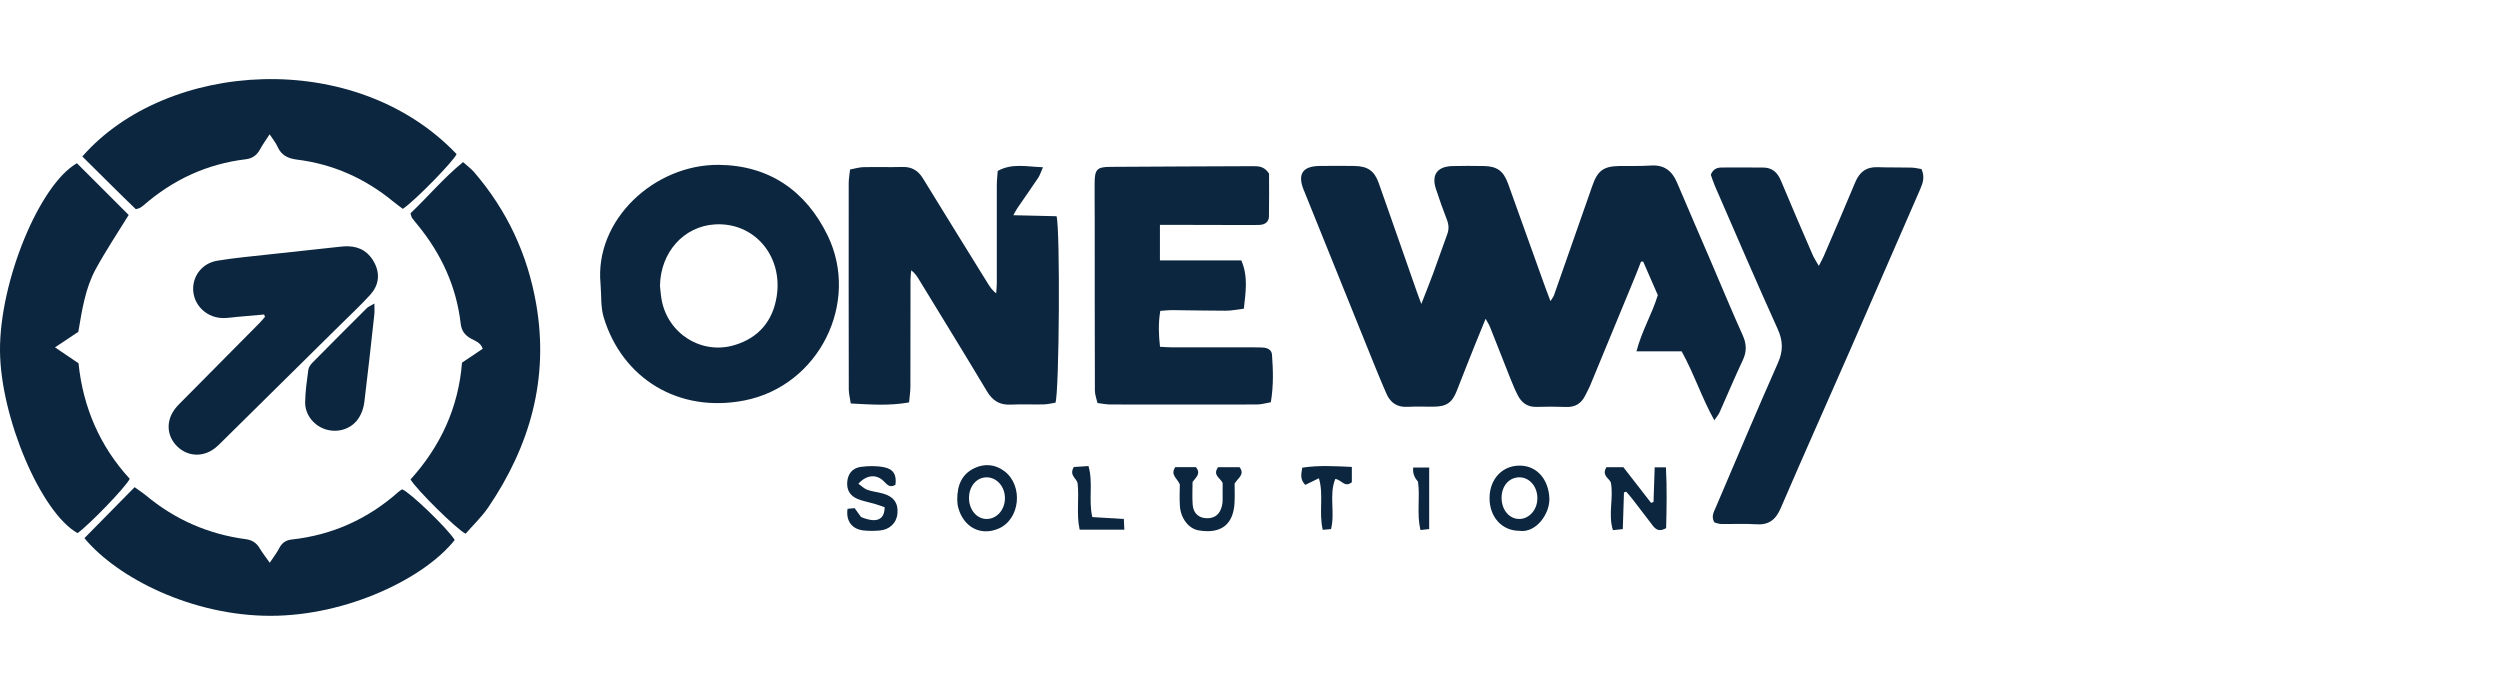 <?xml version="1.0" encoding="utf-8"?>
<svg xmlns="http://www.w3.org/2000/svg" width="885" height="247" viewBox="0 0 885 247" fill="none">
<g clip-path="url(#clip0_9_53)">
<path d="M525.907 112.84C524.584 116.08 523.476 118.75 522.398 121.435C520.167 127.022 517.928 132.608 515.758 138.218C514.126 142.435 512.187 143.897 507.732 143.959C504.531 143.997 501.314 143.859 498.121 144.02C494.543 144.197 492.196 142.52 490.841 139.449C488.725 134.648 486.771 129.777 484.801 124.913C477.121 105.922 469.457 86.915 461.793 67.916C461.7 67.678 461.585 67.447 461.492 67.209C459.276 61.63 461.085 58.852 467.094 58.752C471.196 58.682 475.297 58.698 479.399 58.752C484.139 58.813 486.524 60.437 488.086 64.846C492.611 77.643 497.066 90.463 501.553 103.267C501.968 104.445 502.414 105.614 503.146 107.607C504.754 103.467 506.123 100.097 507.378 96.696C509.063 92.133 510.61 87.516 512.31 82.96C512.98 81.16 512.895 79.544 512.195 77.758C510.794 74.18 509.532 70.548 508.324 66.909C506.67 61.914 508.755 58.959 514.08 58.79C517.797 58.675 521.513 58.729 525.23 58.775C529.893 58.836 532.217 60.475 533.833 64.946C538.266 77.235 542.652 89.54 547.069 101.836C547.584 103.275 548.146 104.691 548.862 106.592C549.439 105.645 549.908 105.114 550.124 104.491C554.671 91.571 559.204 78.636 563.713 65.7C565.56 60.398 567.676 58.836 573.324 58.767C577.041 58.729 580.765 58.836 584.474 58.598C589.145 58.298 591.923 60.522 593.662 64.623C597.671 74.057 601.757 83.46 605.805 92.887C609.491 101.482 613.061 110.139 616.909 118.665C618.286 121.728 618.401 124.406 616.97 127.453C614.077 133.593 611.46 139.865 608.683 146.067C608.344 146.829 607.751 147.468 606.867 148.776C602.388 140.734 599.756 132.431 595.309 124.383H579.311C581.188 117.095 584.797 111.278 586.867 104.476C585.205 100.659 583.443 96.619 581.673 92.571L580.904 92.648C580.219 94.403 579.565 96.173 578.841 97.912C573.524 110.809 568.207 123.698 562.866 136.579C562.374 137.756 561.728 138.872 561.166 140.019C559.781 142.843 557.595 144.189 554.387 144.066C550.932 143.936 547.461 143.92 544.006 144.036C540.751 144.151 538.635 142.589 537.257 139.865C536.273 137.926 535.441 135.902 534.634 133.886C532.21 127.822 529.847 121.735 527.431 115.672C527.115 114.879 526.623 114.156 525.907 112.84V112.84Z" fill="#0B263E"/>
<path d="M300.921 59.998C302.714 59.667 304.168 59.206 305.622 59.175C310.232 59.075 314.849 59.236 319.458 59.106C322.767 59.013 325.014 60.36 326.722 63.153C334.355 75.604 342.058 88.001 349.745 100.42C350.476 101.598 351.246 102.744 352.646 103.86C352.723 102.683 352.862 101.498 352.87 100.32C352.877 88.785 352.854 77.251 352.87 65.716C352.87 64.077 353.062 62.438 353.185 60.522C358.233 57.705 363.366 58.998 369.221 59.206C368.475 60.868 368.136 62.022 367.498 62.976C365.082 66.601 362.565 70.156 360.103 73.749C359.687 74.35 359.38 75.027 358.725 76.189C364.22 76.32 369.221 76.435 374.015 76.543C375.347 80.929 374.985 139.142 373.623 142.55C372.376 142.743 370.907 143.128 369.429 143.158C365.589 143.251 361.734 143.035 357.894 143.235C353.993 143.443 351.431 141.935 349.415 138.572C341.458 125.275 333.324 112.078 325.252 98.85C324.598 97.773 323.906 96.719 322.582 95.68C322.49 96.711 322.32 97.742 322.32 98.773C322.297 111.463 322.32 124.152 322.282 136.833C322.282 138.58 321.997 140.319 321.813 142.45C314.772 143.72 308.131 143.189 301.175 142.835C300.874 140.804 300.474 139.334 300.467 137.864C300.42 113.517 300.42 89.162 300.444 64.815C300.444 63.438 300.705 62.053 300.913 59.998H300.921Z" fill="#0B263E"/>
<path d="M212.597 100.566C210.381 77.797 231.735 58.105 254.558 58.359C272.118 58.559 285.231 67.416 292.987 83.376C304.514 107.069 289.986 136.587 263.508 141.766C240.207 146.321 220.254 133.963 213.713 112.348C212.59 108.646 212.928 104.506 212.597 100.566V100.566ZM233.636 101.298C233.828 102.944 233.928 104.614 234.236 106.238C236.483 118.18 248.364 125.637 259.968 122.182C268.509 119.642 273.565 113.686 274.95 104.945C277.212 90.617 267.024 78.613 253.089 79.436C242.031 80.098 233.759 89.355 233.636 101.29V101.298Z" fill="#0B263E"/>
<path d="M643.864 94.118C644.711 92.456 645.219 91.586 645.611 90.663C649.351 81.952 653.137 73.249 656.769 64.492C658.285 60.845 660.732 59.029 664.733 59.183C668.704 59.329 672.682 59.229 676.653 59.329C677.884 59.36 679.115 59.683 680.215 59.852C681.4 62.507 680.762 64.654 679.815 66.824C671.512 85.854 663.263 104.906 654.937 123.929C646.765 142.589 638.416 161.18 630.367 179.902C628.582 184.057 626.119 185.912 621.603 185.596C617.516 185.312 613.4 185.558 609.298 185.496C608.444 185.481 607.598 185.112 606.897 184.942C605.674 182.88 606.69 181.249 607.374 179.64C614.669 162.55 621.887 145.428 629.405 128.438C631.283 124.198 631.198 120.666 629.29 116.449C621.679 99.635 614.415 82.668 607.044 65.747C606.443 64.369 606.012 62.922 605.628 61.845C606.513 59.66 607.998 59.306 609.583 59.298C614.454 59.267 619.325 59.275 624.196 59.313C627.435 59.337 629.274 61.114 630.483 64.031C634.122 72.787 637.901 81.491 641.663 90.194C642.179 91.379 642.925 92.464 643.856 94.126L643.864 94.118Z" fill="#0B263E"/>
<path d="M449.242 61.468C449.242 66.108 449.311 71.349 449.211 76.581C449.173 78.551 447.834 79.528 445.902 79.613C444.494 79.674 443.078 79.659 441.67 79.659C432.821 79.644 423.972 79.621 415.122 79.597C413.737 79.597 412.36 79.597 410.613 79.597V92.187H439.431C441.901 97.95 440.962 103.367 440.323 109.277C437.93 109.562 435.953 109.985 433.967 109.993C427.688 110.001 421.401 109.839 415.122 109.785C413.753 109.77 412.375 109.939 410.744 110.047C410.013 114.371 410.151 118.365 410.644 122.767C412.237 122.843 413.599 122.959 414.961 122.959C424.71 122.974 434.452 122.959 444.202 122.967C445.225 122.967 446.256 122.974 447.272 123.051C448.842 123.167 450.158 123.944 450.281 125.521C450.689 130.985 450.873 136.464 449.873 142.396C448.172 142.689 446.595 143.181 445.017 143.189C427.704 143.235 410.39 143.22 393.076 143.189C391.691 143.189 390.314 142.881 388.505 142.674C388.174 141.15 387.59 139.711 387.59 138.272C387.52 118.011 387.536 97.75 387.528 77.489C387.528 73.257 387.459 69.025 387.497 64.8C387.536 59.968 388.321 59.098 393.015 59.067C409.813 58.952 426.611 58.898 443.409 58.829C445.471 58.821 447.572 58.821 449.25 61.476L449.242 61.468Z" fill="#0B263E"/>
<path d="M142.619 73.949C141.426 73.041 140.295 72.241 139.218 71.356C129.268 63.176 117.941 58.09 105.144 56.505C101.928 56.105 99.581 54.981 98.234 51.903C97.642 50.549 96.641 49.379 95.448 47.54C94.087 49.656 92.971 51.164 92.101 52.796C90.985 54.889 89.408 56.089 87.015 56.374C73.233 58.036 61.206 63.623 50.771 72.726C50.386 73.057 49.948 73.341 49.517 73.603C49.309 73.734 49.04 73.765 48.101 74.065C41.845 68.078 35.528 61.676 29.148 55.389C58.936 21.346 125.674 16.776 161.633 54.55C160.61 56.99 147.151 70.825 142.619 73.934V73.949Z" fill="#0B263E"/>
<path d="M27.225 57.782C33.396 63.946 39.514 70.064 45.554 76.096C41.807 82.191 37.559 88.547 33.904 95.226C30.18 102.036 29.048 109.739 27.725 117.457C25.17 119.158 22.654 120.843 19.468 122.967C22.423 124.967 24.885 126.63 27.794 128.599C29.379 144.028 35.297 157.964 45.931 169.498C44.484 172.476 31.595 185.758 27.456 188.721C14.497 181.51 0.146 147.722 -0 124.129C-0.147 99.535 13.997 65.323 27.225 57.782Z" fill="#0B263E"/>
<path d="M145.32 169.737C156.008 157.933 162.318 144.166 163.549 128.384C166.158 126.629 168.467 125.083 170.883 123.459C170.121 121.151 168.074 120.658 166.52 119.75C164.473 118.55 163.365 117.011 163.088 114.594C161.556 101.351 156.17 89.763 147.752 79.513C147.105 78.72 146.443 77.936 145.843 77.104C145.635 76.812 145.597 76.397 145.312 75.511C151.414 69.733 156.955 63.076 163.926 57.374C165.481 58.783 166.82 59.76 167.866 60.976C179.517 74.511 186.788 90.109 189.828 107.707C194.376 134.055 187.635 157.748 172.914 179.51C170.583 182.957 167.474 185.881 164.819 188.936C161.656 187.358 147.598 173.5 145.328 169.737H145.32Z" fill="#0B263E"/>
<path d="M47.663 172.469C49.802 174.015 50.764 174.623 51.626 175.347C61.929 183.95 73.756 189.105 87.038 190.875C89.285 191.175 90.793 192.191 91.932 194.099C92.871 195.677 94.025 197.123 95.495 199.216C96.911 197.062 98.011 195.684 98.788 194.145C99.75 192.252 101.089 191.229 103.228 190.991C117.687 189.413 130.307 183.696 141.165 174.038C141.542 173.708 141.996 173.469 142.365 173.223C145.212 174.3 158.494 187.135 160.972 191.152C150.352 204.603 123.035 217.985 95.802 218C67.962 218.015 41.522 204.557 29.887 190.506C35.697 184.604 41.584 178.632 47.655 172.461L47.663 172.469Z" fill="#0B263E"/>
<path d="M93.479 111.339C90.316 111.616 87.153 111.893 83.991 112.171C82.329 112.317 80.674 112.601 79.02 112.594C73.533 112.563 69.016 108.562 68.439 103.344C67.862 98.073 71.332 93.218 76.927 92.287C83.114 91.263 89.385 90.725 95.626 90.024C103.521 89.139 111.423 88.301 119.326 87.454C120.596 87.316 121.881 87.162 123.158 87.185C127.544 87.269 130.746 89.378 132.662 93.256C134.632 97.242 133.993 101.12 131.076 104.337C127.721 108.031 124.051 111.447 120.496 114.956C106.729 128.561 92.948 142.166 79.174 155.763C78.258 156.663 77.373 157.602 76.388 158.41C72.133 161.926 66.615 161.773 62.776 158.071C58.936 154.37 58.651 148.868 62.129 144.505C62.922 143.505 63.861 142.62 64.761 141.704C73.787 132.593 82.813 123.498 91.832 114.387C92.532 113.679 93.155 112.894 93.817 112.147L93.479 111.324V111.339Z" fill="#0B263E"/>
<path d="M132.539 107.446C132.539 109.262 132.631 110.247 132.523 111.201C131.377 121.612 130.253 132.024 128.968 142.42C128.737 144.259 128.099 146.198 127.129 147.768C124.682 151.754 119.857 153.37 115.402 152.031C111.162 150.753 107.945 146.837 108.022 142.358C108.091 138.541 108.63 134.725 109.138 130.939C109.261 130.023 109.946 129.053 110.631 128.361C117.002 121.897 123.412 115.479 129.845 109.085C130.345 108.585 131.084 108.315 132.539 107.446V107.446Z" fill="#0B263E"/>
<path d="M589.822 186.951C587.36 188.382 586.121 187.428 585.02 185.989C582.689 182.934 580.373 179.879 578.018 176.839C577.279 175.885 576.471 174.985 575.694 174.062L574.886 174.315C574.748 178.563 574.617 182.811 574.47 187.312C573.147 187.451 572.224 187.543 570.977 187.674C569.176 181.903 571.323 176.216 570.215 170.707C569.407 169.168 566.953 168.198 568.684 165.382H574.663C577.826 169.445 581.15 173.723 584.474 178.001L585.344 177.709C585.482 173.723 585.613 169.729 585.759 165.435H589.737C590.145 172.869 589.968 180.064 589.814 186.943L589.822 186.951Z" fill="#0B263E"/>
<path d="M417.654 171.461C416.646 169.183 414.222 168.098 416.046 165.374H423.356C425.28 167.736 423.287 169.037 422.163 170.599C422.163 173.261 422.009 175.947 422.202 178.609C422.433 181.687 424.295 183.357 427.127 183.457C429.989 183.557 431.874 182.057 432.567 179.086C432.713 178.471 432.798 177.817 432.805 177.186C432.836 175.016 432.813 172.846 432.813 170.983C431.967 169.091 429.181 168.283 431.197 165.382H438.8C440.785 168.006 438.261 169.152 437.045 171.199C437.045 173.207 437.161 175.639 437.022 178.055C436.591 185.696 432.221 189.113 424.279 187.743C420.786 187.143 418 183.511 417.692 179.225C417.485 176.432 417.654 173.607 417.654 171.453V171.461Z" fill="#0B263E"/>
<path d="M300.028 180.125C300.805 180.048 301.636 179.964 302.529 179.879C303.352 181.01 304.083 182.034 304.799 183.018C310.131 185.25 313.148 184.15 313.163 179.548C312.017 179.163 310.747 178.694 309.462 178.317C307.5 177.74 305.445 177.409 303.575 176.624C300.805 175.462 299.682 173.346 299.928 170.522C300.166 167.782 301.713 165.697 304.683 165.281C307.415 164.904 310.332 164.866 313.017 165.412C316.364 166.089 317.442 168.206 316.988 171.599C315.356 172.653 314.318 171.93 313.117 170.622C310.485 167.767 306.892 167.913 303.86 171.237C304.953 172.007 305.899 172.992 307.038 173.4C308.831 174.038 310.786 174.2 312.632 174.731C316.395 175.808 318.034 178.171 317.696 181.795C317.388 185.127 314.933 187.528 311.332 187.812C309.424 187.959 307.477 187.989 305.584 187.766C301.536 187.289 299.397 184.334 300.036 180.133L300.028 180.125Z" fill="#0B263E"/>
<path d="M537.866 187.905C531.694 187.905 527.262 183.026 527.3 176.27C527.339 169.529 531.848 164.751 538.104 164.827C544.075 164.897 548.177 169.691 548.477 176.332C548.723 181.81 543.806 188.759 537.858 187.913L537.866 187.905ZM544.237 176.416C544.237 171.614 540.628 168.198 536.519 169.121C533.118 169.883 531.079 173.438 531.656 177.57C532.194 181.387 534.949 183.95 538.25 183.696C541.598 183.442 544.229 180.241 544.229 176.416H544.237Z" fill="#0B263E"/>
<path d="M338.865 177.001C338.803 171.522 340.673 167.698 345.052 165.674C348.622 164.02 352.331 164.358 355.586 166.82C362.288 171.884 361.18 183.85 353.462 187.135C347.214 189.798 341.166 186.743 339.219 179.733C338.911 178.64 338.919 177.455 338.865 177.009V177.001ZM343.028 176.316C343.028 180.433 345.759 183.696 349.23 183.719C352.785 183.742 355.663 180.579 355.748 176.555C355.84 172.361 352.939 168.975 349.261 168.975C345.706 168.975 343.028 172.13 343.02 176.308L343.028 176.316Z" fill="#0B263E"/>
<path d="M468.249 187.559C466.802 181.249 468.657 175.277 466.894 169.298C464.978 170.229 463.493 170.945 462.062 171.645C460.092 169.637 460.654 167.79 461 165.558C466.787 164.658 472.443 165.012 478.552 165.289V170.699C476.013 172.792 474.967 169.845 472.689 169.544C470.396 175.17 472.681 181.287 471.188 187.297L468.241 187.559H468.249Z" fill="#0B263E"/>
<path d="M386.681 183.049C390.429 183.272 393.946 183.488 397.839 183.719C397.901 185.042 397.947 186.081 398.016 187.512H382.203C380.972 181.964 382.088 176.432 381.464 171.007C381.064 169.26 378.371 168.275 380.141 165.32C381.51 165.228 383.303 165.112 385.327 164.981C387.043 170.999 385.266 176.855 386.674 183.049H386.681Z" fill="#0B263E"/>
<path d="M501.976 170.491C500.606 169.008 500.042 167.344 500.283 165.497H505.931V187.289C504.838 187.412 504.023 187.505 502.861 187.635C501.452 181.926 502.768 176.27 501.976 170.499V170.491Z" fill="#0B263E"/>
</g>
<defs>
<clipPath id="clip0_9_53">
<rect width="884.82" height="246.91" fill="white"/>
</clipPath>
</defs>
</svg>